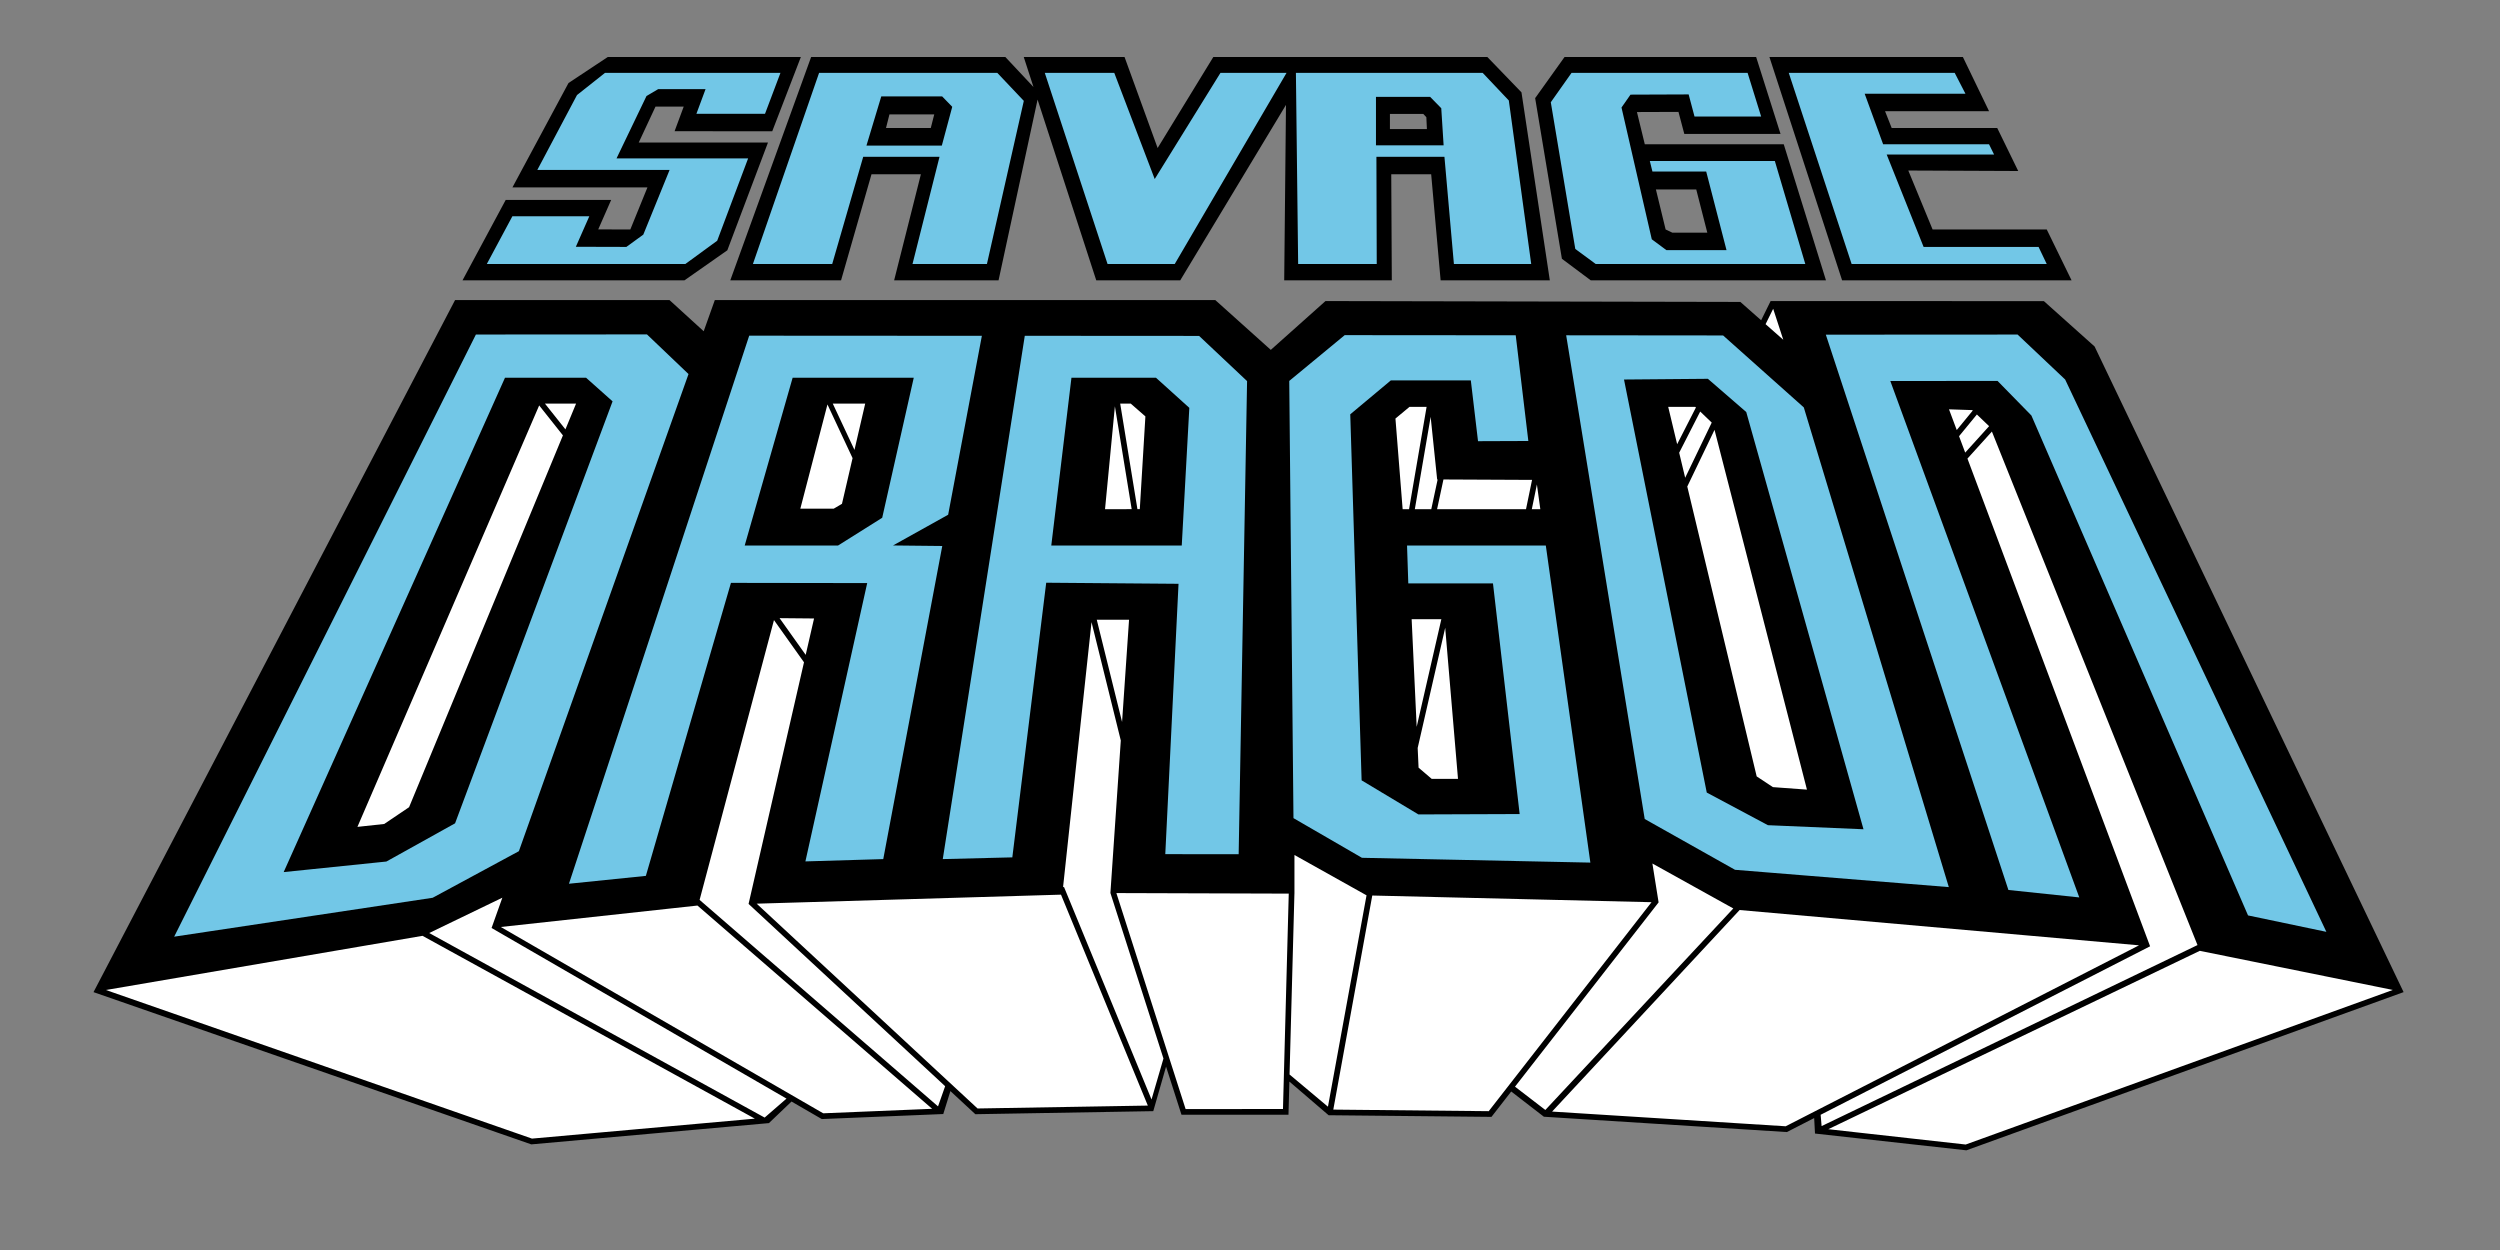 <?xml version="1.0" encoding="utf-8"?>
<!DOCTYPE svg PUBLIC "-//W3C//DTD SVG 1.1//EN" "http://www.w3.org/Graphics/SVG/1.1/DTD/svg11.dtd">
<svg version="1.1" id="Savage_Dragon_Logo" xmlns="http://www.w3.org/2000/svg" xmlns:xlink="http://www.w3.org/1999/xlink" x="0px" y="0px" width="1000px" height="500px" viewBox="0 0 1000 500" enable-background="new 0 0 1000 500" xml:space="preserve">
<rect x="0" y="0" width="1000" height="500" fill="#808080" stroke="none"/>
<polygon id="backdrop" fill="#FFFFFF" points="727.737,451.775 727.326,444.332 714.365,450.967 618.231,444.91 604.163,434.052 595.699,444.916 532.133,444.273 514.021,428.765 513.607,444.062 473.908,444.062 466.896,422.177 460.826,442.619 390.834,443.845 379.281,433.135 375.95,443.838 329.167,445.768 316.338,438.347 306.772,447.47 212.724,455.896 39.998,395.821 183.133,121.838 267.078,121.838 282.284,135.701 287.215,121.838 485.406,121.838 508.318,142.394 530.894,122.249 695.448,122.586 705.049,131.06 709.393,122.248 816.86,122.27 836.354,139.715 958.932,395.819 786.339,458.263"/>
<path id="outline" fill="#000000" d="M837.84,138.6l-20.29-18.15l-109.29-0.03v0.01l-0.01-0.01l-3.79,7.69l-8.32-7.34l-165.94-0.35l-21.88,19.53 l-22.21-19.93H285.93l-4.45,12.48l-13.689-12.48H182.03L37.41,396.84l-0.011,0.01l174.86,60.812l0.24,0.09l95.069-8.51l9.04-8.63 l12.101,7.01l48.6-2.01l2.851-9.182l9.979,9.25l71.17-1.22l5.11-17.81l6.17,19.229h42.8l0.36-13.25l15.699,13.46l65.141,0.66 l7.899-10.15l13.069,10.092l96.87,6.108l0.32,0.021l10.909-5.59l-0.001-0.014l0.012,0.014l0.33,6.188l60.29,6.68l0.27,0.03 l174.881-63.28L837.84,138.6z M452.3,161.44l5.859,5.12l-2.239,37.09h-0.95l-6.891-42.21H452.3z M445.959,162.52l6.711,41.14 l-10.66,0.03L445.959,162.52z M451.619,247.9l-2.79,40.89l-10.12-40.89H451.619L451.619,247.9z M346.08,161.44l-4.29,18.53 l-8.681-18.53H346.08z M330.98,161.78l10.05,21.47l-4.239,18.27l-3.32,1.96h-13.34L330.98,161.78z M325.62,247.39l-3.341,14.56 l-10.449-14.69L325.62,247.39z M230.43,161.44l-4.26,10.31l-8.19-10.31H230.43z M215.67,162.17l9.5,11.98l-61.54,148.73l-9.95,6.71 l-10.71,1.16L215.67,162.17z M212.79,455.44L42.36,396l126.65-21.67l132.93,73.13L212.79,455.44z M305.86,447.03l-134.18-73.82 l29.26-14.13l-4.31,12.11v0.01l117.97,68.25L305.86,447.03z M329.29,445.32L200.32,370.79l78.66-8.57l93.88,81.3L329.29,445.32z M375.21,442.55l-95.37-82.59l29.75-111.93l12.01,16.89l-22.17,96.65l78.63,72.91L375.21,442.55z M391.02,443.39l-88.35-81.92 l121.729-3.608l34.73,84.37L391.02,443.39z M460.61,439.8l-35.03-85.06l-0.359,0.148l11.39-106.04l11.71,47.35l-4.16,61.02h0.011 l21.21,66.19L460.61,439.8z M513.191,443.61l-38.95,0.01l-27.689-86.39l68.949,0.22L513.191,443.61z M795.64,170.47l-9.561,10.57 l-2.46-6.56l7.131-8.69L795.64,170.47z M788.909,164.04l0.189,0.18l-6.399,7.8l-3.101-8.29L788.909,164.04z M709.27,123.51 l4.04,12.4l-7.079-6.24L709.27,123.51z M722.781,315.85l-13.62-1l-6.489-4.29L674.91,194.61l10.899-22.67L722.781,315.85z M684.691,169.03l-10.62,22.08l-2.399-10.02l8.409-16.47L684.691,169.03z M678.119,162.74l0.25,0.24l-7.51,14.71l-3.58-14.95 H678.119z M616.13,203.69h-3.41l2.04-9.9L616.13,203.69z M612.821,191.96l-2.42,11.73h-35.57l2.551-11.9L612.821,191.96z M578.079,251.12l5.12,60.438h-10.51l-5.261-4.488l-0.359-7.88L578.079,251.12z M566.67,290.74l-2.011-43.06h11.88L566.67,290.74z M574.861,191.78h0.199l-2.55,11.91h-6.58l6.33-36.96L574.861,191.78z M563.81,162.74h6.83l-7.021,40.95h-2.561l-2.88-36.27 L563.81,162.74z M531.18,442.68l-15.359-12.88l1.949-72.34h0.011V342l28.83,16.13L531.18,442.68z M595.49,444.47l-62.17-0.63 l15.59-85.63l111.7,2.67L595.49,444.47z M606,434.67l57.439-73.72l-2.479-15.54l32.359,17.97l-75.181,80.61L606,434.67z M714.27,450.51l-93.43-5.88l75-80.62l159.779,14.12L714.27,450.51z M728.26,445.91l131.779-67.392l-0.01-0.02l-73.05-195.06 l9.779-10.82L879,378.03l-150.36,72.41L728.26,445.91z M786.281,457.81l-54.971-6.13l148.61-71.35l77.21,15.65L786.281,457.81z M713.5,57.71h-55.58l-3.141-12.89l16.609-0.06l2.33,8.81h38.49l-9.75-30.76h-76.65l-11.75,16.44l10.7,64.26l11.55,8.63h94.08 L713.5,57.71z M668.92,93.06l-2.67-1.27l-3.891-16.01H678.5l4.42,17.28H668.92z M608.59,36.94l-13.641-14.13H485.32l-22.27,36.4 l-13.23-36.4H409.5l3.89,11.99l1.64,5.05l23.471,72.29h33.59l42.3-70.18l-0.71,70.18h43.04L556.5,69.7h15.97l3.78,42.44h43.68 L608.59,36.94z M555.97,51.62v-6.06h13.34l1.229,1.33l0.221,4.73H555.97z M413.39,34.8l-11.25-11.99H324.45l-32.341,89.33h44.311 L348.6,69.7h19.76l-10.71,42.44h41.771l15.609-72.29l0.58-2.69L413.39,34.8z M372.31,51.21H354.4l1.38-5.46H373.7L372.31,51.21z M818.699,91.79h-45.66l-9.72-23.58l43.97,0.19l-8.39-17.19h-42.22l-2.66-6.74h41.601l-10.46-21.66H707.77l29.07,89.33h91.79 L818.699,91.79z M308.9,52.5l11.44-29.69h-77.25l-15.69,10.4l-22.42,41.74h54l-6.85,16.84l-12.84-0.03l5.18-11.8h-42.18L185,112.14 h88.77l17.16-12.02l16.26-43.1h-51.7l6.721-14.39h11.279l-3.659,9.86L308.9,52.5z"/>
<path id="color" fill="#72C7E7" d="M799.021,152.368l-42.892,0.038l75.584,206.564l-28.352-2.98l-73.029-222.123l76.711-0.045 l19.015,17.978l104.491,220.938l-31.338-6.57l-86.649-199.959L799.021,152.368z M779.526,354.84l-85.515-6.918l-36.13-20.324 L626.47,134.118l62.767,0.061l32.284,28.786L779.526,354.84z M707.178,330.078l38.217,1.627l-46.899-166.9L683.15,151.52 l-33.548,0.289l33.102,165.214L707.178,330.078z M618.323,218.207h-55.508l0.5,15.14h33.872l10.674,92.272l-40.506,0.152 l-22.709-13.625l-4.543-146.42l16.224-13.558h32.006l2.877,24.307l20.127-0.076l-5.047-42.284l-68.408-0.054L515.7,152.372 l1.688,174.881l27.388,15.865l91.37,1.921L618.323,218.207z M498.829,152.435l-3.367,189.256l-29.349-0.031l5.299-108.139 l-52.928-0.433L404.93,342.947l-27.818,0.688l32.803-209.315l69.729,0.045L498.829,152.435z M475.729,163.139l-13.339-12.043 h-33.813l-8.066,67.111h52.189L475.729,163.139z M379.261,205.892l-22.057,12.292l19.701,0.213l-23.603,125.24l-31.141,0.924 l24.715-111.327l-54.501-0.084l-34.033,117.2l-30.763,3.145l72.1-219.224l93.068,0.054L379.261,205.892z M365.501,151.096h-48.446 l-19.174,67.111h37.341l17.659-11.097L365.501,151.096z M275.407,149.62l-67.854,190.856l-34.487,18.631L69.666,374.67 l120.695-240.863l68.424-0.045L275.407,149.62z M245.03,160.542l-10.598-9.445h-32.436L113.47,348.836l41.087-4.224l27.471-15.284 L245.03,160.542z M263.263,35.656l-4.667,2.758L246.617,63.35h52.634l-12.374,32.943l-12.734,9.302h-79.417l10.225-19.087h30.774 l-5.385,12.203l20.204,0.056l6.775-4.922l10.518-25.869h-52.914L230.8,38.022l11.205-8.878h70.181l-6.181,16.379h-27.444 l3.661-9.865h-18.96L263.263,35.656L263.263,35.656z M740.646,105.592L715.5,29.142h66.378l4.305,8.357H745.87l7.383,20.215h42.363 l2.014,4.096h-42.957l14.767,36.954h45.981l3.266,6.829L740.646,105.592L740.646,105.592z M398.914,29.141h-71.277l-26.468,76.45 h31.717l12.396-42.86h30.524l-10.801,42.86h29.77l14.753-65.244L398.914,29.141z M376.729,58.24h-30.15l5.93-19.682h24.35 l4.037,4.164L376.729,58.24z M469.901,105.592h-26.885l-25.104-76.45h27.792l16.182,42.472l26.3-42.472h26.436L469.901,105.592z M603.525,40.188l-10.461-11.047h-74.701l0.895,76.45h31.438l-0.131-42.86h27.211l3.784,42.86h30.923L603.525,40.188z M550.387,58.144V38.747h21.67l4.447,4.542l0.942,14.855H550.387z M630.115,99.577l-9.797-58.68l8.299-11.755h70.42l5.421,17.461 h-26.655l-2.345-8.838l-23.259,0.09l-3.597,5.152l12.109,52.703l5.865,4.354h24.032l-8.123-31.439h-21.511l-1.048-4.231h50.011 l12.18,41.203h-83.834L630.115,99.577z"/>
</svg>
